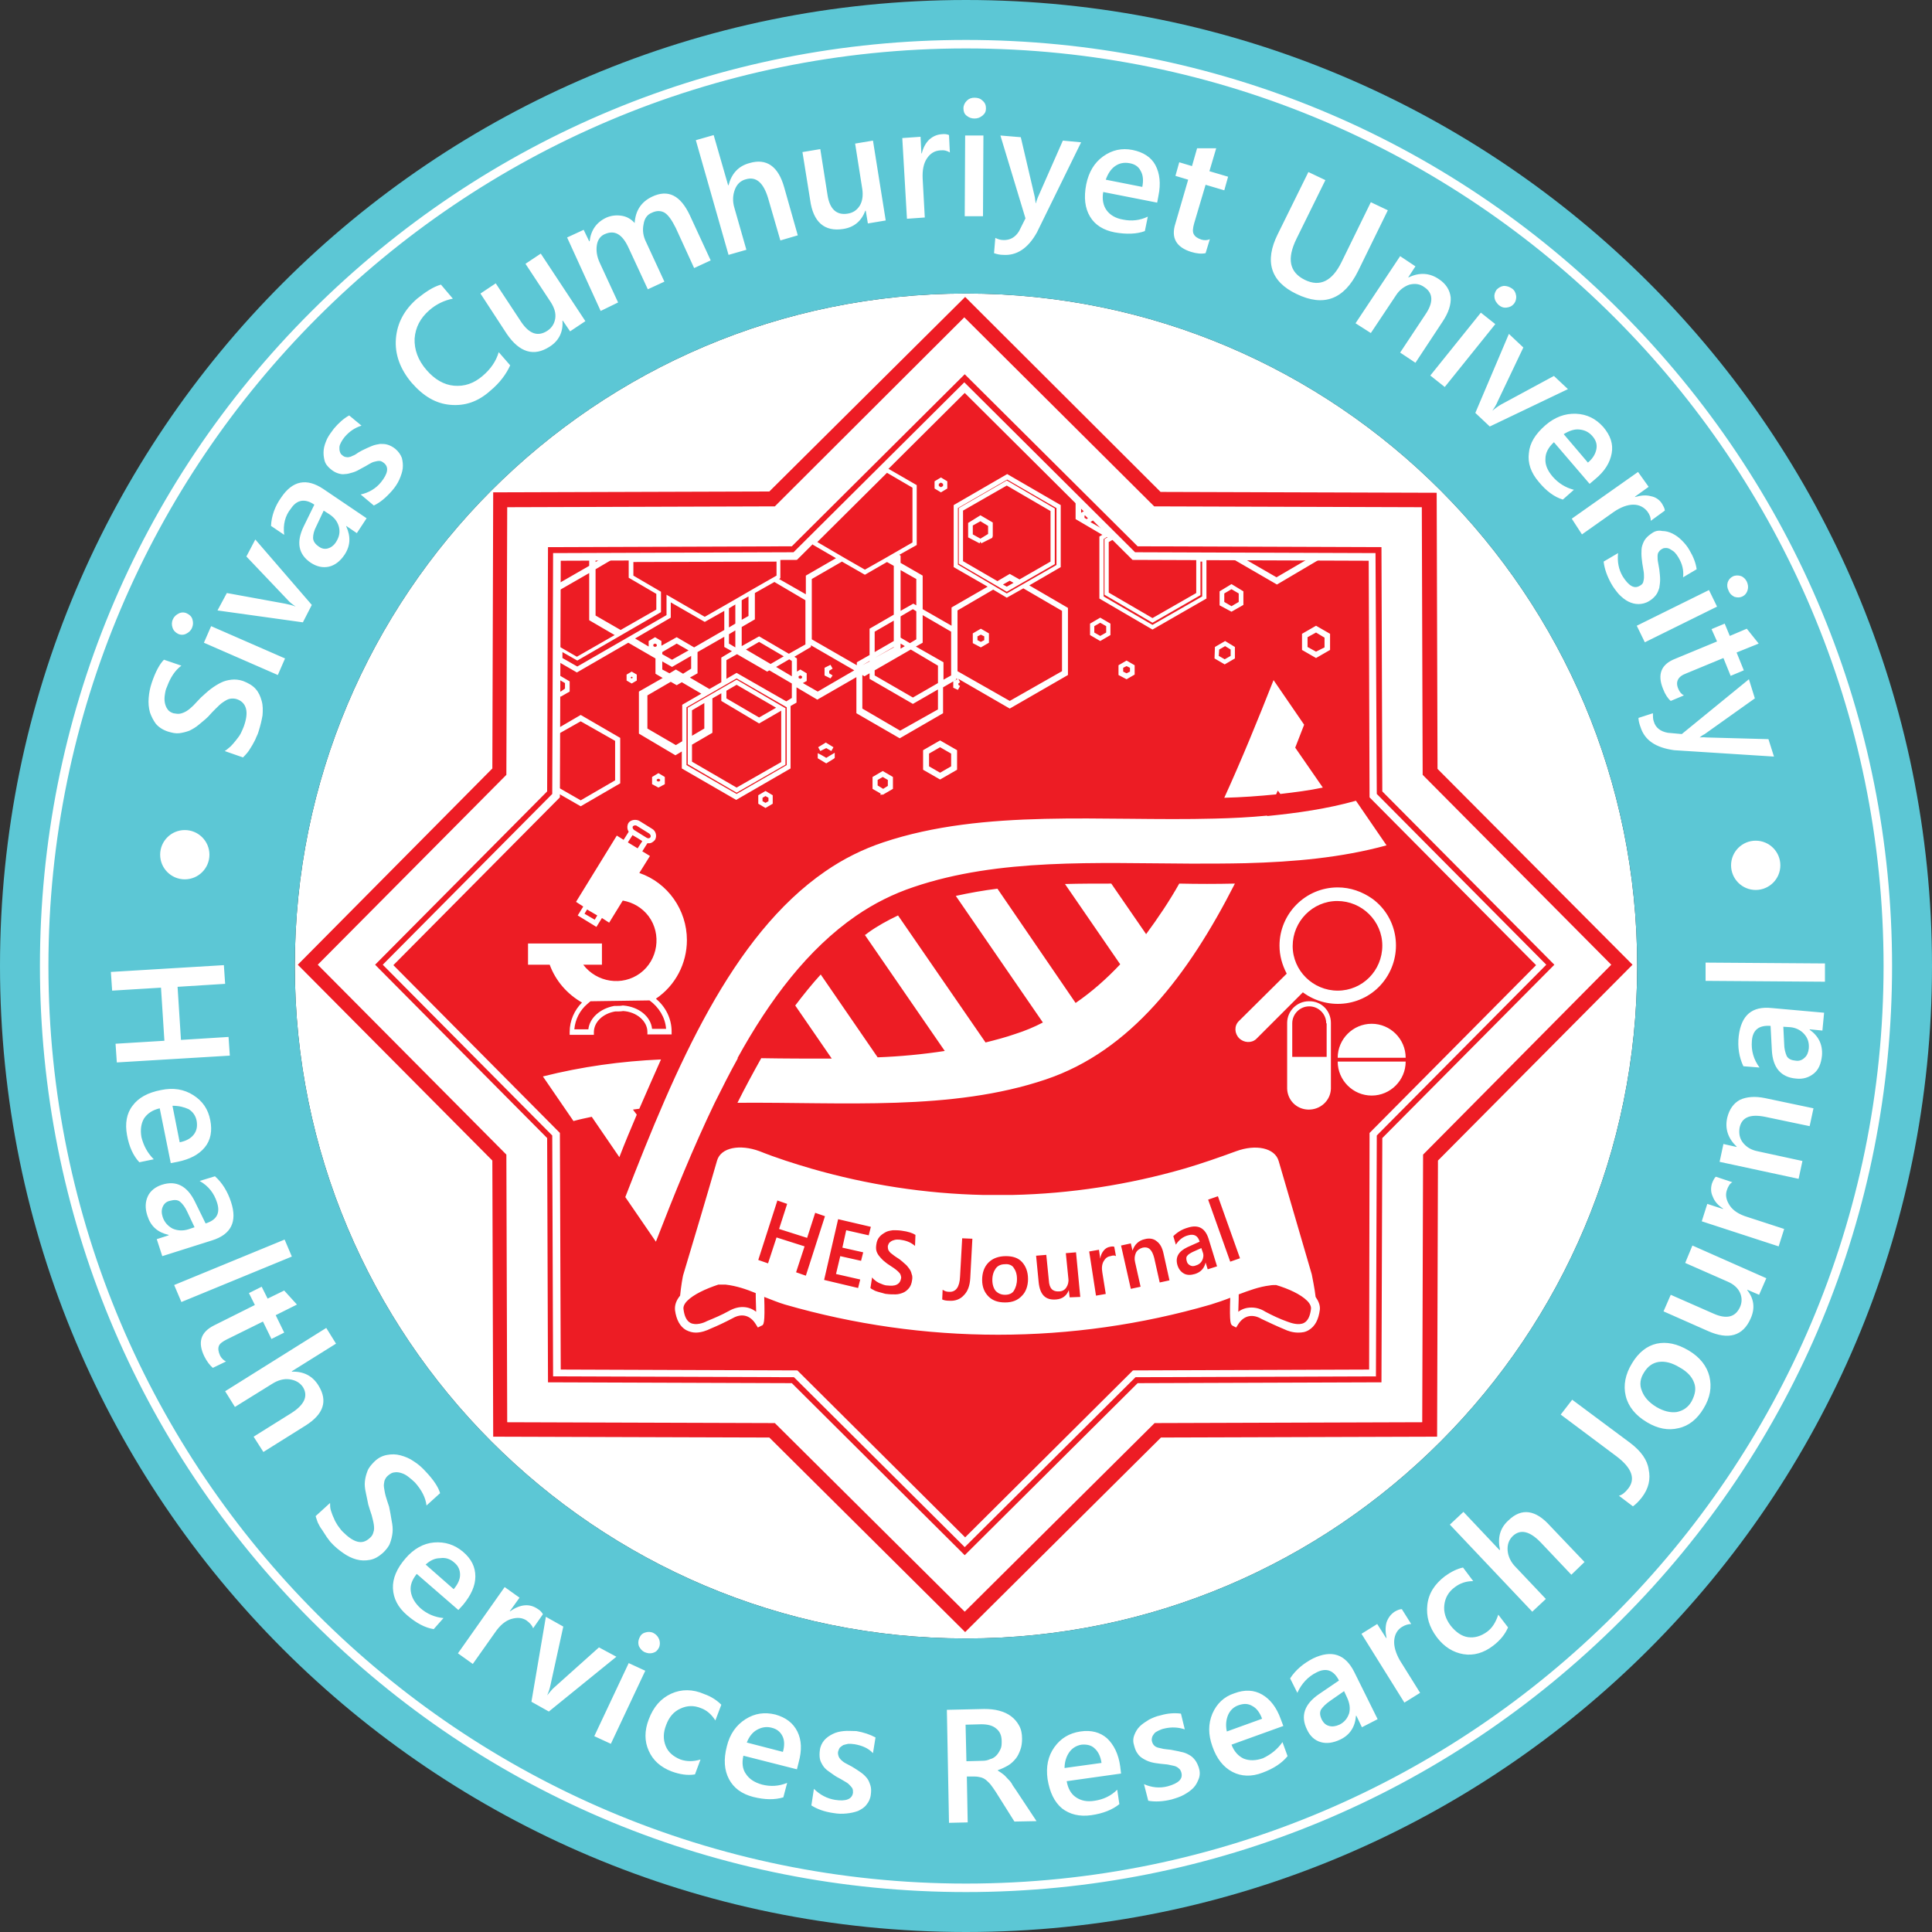 <?xml version="1.0" encoding="utf-8"?>
<!-- Generator: Adobe Illustrator 24.3.0, SVG Export Plug-In . SVG Version: 6.00 Build 0)  -->
<svg version="1.1" id="Health_Services_Research_Journal"
	 xmlns="http://www.w3.org/2000/svg" xmlns:xlink="http://www.w3.org/1999/xlink" x="0px" y="0px" viewBox="0 0 454.8 454.8"
	 style="enable-background:new 0 0 454.8 454.8;" xml:space="preserve">
<rect x="0" y="0" width="454.8" height="454.8" fill="#333333" stroke="none"/>
<style type="text/css">
	.st0{fill-rule:evenodd;clip-rule:evenodd;fill:#FFFFFF;}
	.st1{fill-rule:evenodd;clip-rule:evenodd;fill:#5CC7D5;}
	.st2{fill-rule:evenodd;clip-rule:evenodd;fill:#ED1C24;}
	.st3{fill:#FFFFFF;}
</style>
<path id="XMLID_187_" class="st0" d="M227.4,385.7c-87.3,0-158-70.9-158-158.3s70.7-158.3,158-158.3s158,70.9,158,158.3
	S314.7,385.7,227.4,385.7L227.4,385.7z"/>
<path id="XMLID_316_" class="st1" d="M227.4,0C101.8,0,0,101.8,0,227.4s101.8,227.4,227.4,227.4S454.8,353,454.8,227.4
	S353,0,227.4,0z M227.4,385.7c-87.3,0-158-70.9-158-158.3s70.7-158.3,158-158.3s158,70.9,158,158.3S314.7,385.7,227.4,385.7
	L227.4,385.7z"/>
<path id="XMLID_255_" class="st2" d="M338.4,181l-0.2-65l-65-0.2l-46-45.9l-46.1,45.8l-65,0.2l-0.2,65l-45.8,46.2l45.8,46.1l0.2,65
	l65,0.2l46.1,45.8l46.1-45.8l65-0.2l0.2-65l45.8-46.1L338.4,181z M325.4,267.9l-0.2,57.5l-57.4,0.2l-40.7,40.5l-40.7-40.5l-57.4-0.2
	l-0.2-57.5l-40.5-40.8l40.5-40.8l0.2-57.5l57.4-0.2l40.7-40.5l40.7,40.5l57.4,0.2l0.2,57.5l40.5,40.8L325.4,267.9z M334.9,182.4
	l-0.2-63l-63-0.2L227,74.7l-44.6,44.5l-63,0.2l-0.2,63l-44.4,44.7l44.4,44.7l0.2,63l63,0.2l44.7,44.4l44.7-44.4l63-0.2l0.2-63
	l44.3-44.7L334.9,182.4z M322.4,266.7l-0.1,55.7l-55.6,0.2l-39.5,39.3l-39.5-39.3l-55.7-0.2l-0.2-55.7l-39.2-39.5l39.2-39.5L132,132
	l55.6-0.2l39.5-39.3l39.5,39.3l55.6,0.2l0.2,55.7l39.2,39.5L322.4,266.7z M324.1,186.9l39.9,40.2l-39.9,40.2l-0.2,56.7l-56.6,0.2
	l-40.2,40l-40.2-40l-56.7-0.2l-0.2-56.7l-39.9-40.2l39.9-40.2l0.2-56.7l56.6-0.2L227,90l40.2,40l56.6,0.2L324.1,186.9z"/>
<path id="XMLID_266_" class="st3" d="M135,263.9l-7.2-10.5c9.1-2.3,18.5-3.6,27.8-4c-1.7,3.8-3.4,7.7-5.1,11.6l-1.5,0.2l0.9,1.2
	c-1.4,3.3-2.8,6.6-4.1,10l-6.5-9.5C137.9,263.2,136.4,263.5,135,263.9z M192.5,178.5l2,1.2l1.8-1.1l0.2-0.2v-1.2l-2,1.2l-1.2-0.7
	l-0.8-0.4V178.5z M194.5,176.1l1.2,0.7l0.5-0.9l-1.8-1.1l-1.8,1.1l0.5,0.9L194.5,176.1z M181.9,189.2l-1.7,1l-1.7-1v-2l1.7-1l1.7,1
	V189.2z M180.9,187.8l-0.7-0.4l-0.7,0.4v0.8l0.7,0.4l0.7-0.4V187.8z M402.4,324c0.6,2.5,0.2,5-1.4,7.6c-1.5,2.5-3.5,4.1-5.9,4.6
	c-2.4,0.6-4.9,0.1-7.4-1.4c-2.7-1.6-4.4-3.7-5-6.2s-0.1-5.1,1.5-7.7c1.5-2.5,3.5-4.1,5.8-4.6s4.8,0,7.5,1.6
	C400.2,319.5,401.8,321.6,402.4,324z M398.8,325.5c-0.5-1.4-1.6-2.6-3.4-3.6c-1.8-1.1-3.4-1.5-4.9-1.3c-1.4,0.2-2.6,1-3.5,2.5
	c-0.9,1.4-1.1,2.9-0.5,4.3c0.5,1.4,1.6,2.7,3.4,3.8c1.7,1,3.3,1.4,4.8,1.2c1.5-0.3,2.7-1.1,3.5-2.5
	C399.1,328.2,399.3,326.8,398.8,325.5z M407.2,283.8c-0.8-1.2-1.1-2.4-0.7-3.6c0.3-0.9,0.7-1.6,1.3-1.9l-3.9-1.3
	c-0.3,0.3-0.6,0.8-0.9,1.6c-0.3,1-0.3,2.1,0.2,3.1c0.4,1.1,1.2,2,2.4,2.8v0.1l-3.7-1.2l-1.3,4.1l18.1,5.9l1.3-4.1l-8.6-2.8
	C409.4,285.9,408,285,407.2,283.8z M155,185.4l-1.5-0.8v-1.7l1.5-0.9l1.5,0.9v1.7L155,185.4z M154.6,183.8l0.4,0.2l0.4-0.2v-0.3
	l-0.4-0.2l-0.4,0.2V183.8z M124.3,222.1h17.4v5h-4.4c3.2,4.2,9.2,5.1,13.4,2c4.2-3.1,5.1-9.2,2-13.4c-1.5-2-3.7-3.3-6.1-3.7
	l-3.2,5.2l-1.7-1.1l-1.3,2.1l-4.4-2.7l1.3-2.1l-1.7-1.1l9.6-15.6l1.6,1l1.2-1.9c-0.4-0.6-0.4-1.4-0.1-2c0.3-0.5,0.9-0.8,1.6-0.8
	c0.4,0,0.8,0.1,1.1,0.3l2.9,1.8c0.9,0.5,1.2,1.7,0.7,2.6c-0.4,0.5-1,0.9-1.6,0.8c-0.1,0-0.1,0-0.2,0l-1.2,1.9l1.8,1.1l-2.5,4
	c6.7,2.3,11.2,8.7,11.2,15.8c0,5.5-2.7,10.7-7.3,13.8c2.3,1.9,3.7,4.7,3.7,7.7v0.7h-5.7v-0.6c0-2.5-2.5-4.7-5.7-4.9
	c-0.6,0.1-1.1,0.1-1.7,0.1h-0.2c-2.9,0.5-5,2.5-5,4.9v0.6h-5.7v-0.7c0-2.6,1.1-5.1,2.9-6.9c-3.5-2-6.2-5.1-7.6-8.9h-5.1V222.1z
	 M140.6,215.5l-2.4-1.4l-0.6,1l2.4,1.4L140.6,215.5z M149.3,195.4l2.9,1.8c0.3,0.2,0.7,0.2,0.9-0.1s0-0.7-0.3-0.9l-2.9-1.8
	c-0.1-0.1-0.3-0.1-0.4-0.1c-0.2,0-0.4,0.1-0.5,0.2C148.8,194.8,149,195.2,149.3,195.4z M150.1,199.7l1.1-1.7l-1.1-0.7l-1.2-0.7
	l-1.1,1.7L150.1,199.7z M135.2,242.3h3.3c0.3-2.7,2.8-4.9,6.1-5.5h0.4c0.5,0,1.1,0,1.6-0.1h0.1c3.7,0.3,6.5,2.6,6.8,5.5h3.3
	c-0.2-2.7-1.7-5.1-3.9-6.7l-13.9,0.2l-0.7,0.6C136.5,237.8,135.4,240,135.2,242.3z M409.6,258.9c-1.5,0.8-2.5,2.2-3,4.2
	c-0.6,2.6,0.2,4.9,2.2,6.8v0.1l-3.1-0.7l-0.9,4.2l18.6,4l0.9-4.2l-10.6-2.3c-1.5-0.3-2.6-1-3.4-2s-1-2.2-0.8-3.5
	c0.5-2.5,2.5-3.3,6-2.6l10.5,2.2l0.9-4.2l-11.4-2.4C413.1,258,411.1,258.2,409.6,258.9z M175.7,58.8l-2.8-9.8
	c-0.5-1.6-0.4-3.1,0.1-4.4s1.4-2.1,2.6-2.4c2.4-0.7,4.1,0.8,5.2,4.4l2.9,10l4.1-1.2l-3.2-11.3c-1.4-5-4.2-6.9-8.2-5.7
	c-2.6,0.7-4.2,2.5-4.9,5.2h-0.1L168,31.8l-4.2,1.2l7.7,27L175.7,58.8z M396.7,297.3l10,4.4c1.4,0.6,2.4,1.5,2.9,2.6s0.5,2.3,0,3.4
	c-1.1,2.4-3.2,2.9-6.3,1.5l-10-4.4l-1.7,3.9l10.4,4.6c4.9,2.2,8.3,1.2,10.1-2.9c1.1-2.4,0.8-4.7-0.8-6.7v-0.1l2.8,1.2l1.7-3.9
	l-17.4-7.7L396.7,297.3z M148.7,160.9l-1.2-0.7v-1.4l1.2-0.7l1.2,0.7v1.4L148.7,160.9z M148.5,159.6l0.2,0.1l0.2-0.1v-0.2l-0.2-0.1
	l-0.2,0.1V159.6z M145.5,71.2l-4.3-9.3c-0.7-1.5-0.9-2.9-0.7-4.2c0.2-1.3,0.9-2.2,1.9-2.6c2.3-1,4.1,0,5.6,3.3l4.5,9.7l3.9-1.8
	l-4.3-9.3c-0.7-1.4-0.9-2.8-0.6-4.2c0.2-1.4,0.9-2.3,1.9-2.7c1.2-0.6,2.3-0.5,3.1,0c0.9,0.6,1.7,1.8,2.6,3.6l4.3,9.4l3.9-1.8
	l-4.9-10.6c-2.2-4.7-5.1-6.2-8.9-4.4c-2.5,1.2-3.9,3.2-4.1,6.2c-0.8-0.9-1.8-1.5-3-1.7s-2.4-0.1-3.6,0.4c-2.4,1.1-3.7,3-4,5.6h-0.1
	l-1.3-2.7l-3.9,1.8l7.9,17.3L145.5,71.2z M263.3,156.6l1.9-1.1l1.9,1.1v2.2l-1.9,1.1l-1.9-1V156.6z M264.4,158.1l0.8,0.4l0.8-0.4
	v-0.9l-0.8-0.4l-0.8,0.4V158.1z M318.8,393.6l5.5,11.1l-3.7,1.9l-1.3-2.7h-0.1c-0.2,2.6-1.4,4.5-3.7,5.6c-1.7,0.8-3.2,1-4.6,0.6
	s-2.5-1.4-3.2-2.9c-1.6-3.2-0.7-6,2.8-8.4l4.7-3.2c-1.2-2.4-3-3.1-5.3-1.9c-2,1-3.5,2.6-4.5,4.8l-1.7-3.4c1.3-2,3.1-3.5,5.4-4.7
	C313.5,388.3,316.7,389.4,318.8,393.6z M317.1,399.6l-0.7-1.5l-3.3,2.3c-1,0.7-1.7,1.4-2.1,2c-0.4,0.7-0.3,1.5,0.2,2.5
	c0.4,0.7,0.9,1.2,1.7,1.4c0.7,0.2,1.5,0.1,2.4-0.3c1.2-0.6,1.9-1.5,2.3-2.7C317.9,402.1,317.7,400.9,317.1,399.6z M328.2,386.2
	c0.1-1.4,0.7-2.5,1.8-3.2c0.8-0.5,1.6-0.7,2.2-0.7l-2.2-3.5c-0.5,0-1,0.2-1.7,0.6c-0.9,0.6-1.5,1.4-1.9,2.5c-0.3,1.1-0.3,2.3,0,3.7
	h-0.1l-2.1-3.3l-3.7,2.3l10.1,16.2l3.7-2.3l-4.8-7.7C328.6,389.2,328.1,387.6,328.2,386.2z M288.2,187.8c4.1-0.1,8.2-0.4,12.2-0.8
	c0.1-0.3,0.3-0.6,0.4-0.9l0.6,0.8c3.4-0.4,6.7-0.8,10-1.5l-6.5-9.4c0.7-1.8,1.4-3.6,2.1-5.4l-7.2-10.5
	C296.1,169.5,292.3,178.8,288.2,187.8z M256.6,146.8l2.4-1.4l2.4,1.4v2.7l-2.4,1.4l-2.4-1.4V146.8z M257.6,148.9l1.4,0.8l1.4-0.8
	v-1.5l-1.4-0.8l-1.4,0.8V148.9z M350.1,384.1c-1.5,1.1-3,1.5-4.5,1.3s-2.9-1.2-4.1-2.7c-1.2-1.6-1.7-3.2-1.5-4.9
	c0.2-1.7,1-3.1,2.5-4.2c1.2-0.9,2.6-1.4,4.3-1.4l-2.4-3.2c-1.4,0.3-2.8,1-4.2,2c-2.5,1.9-3.9,4.1-4.2,6.8s0.4,5.2,2.3,7.7
	c1.7,2.2,3.8,3.5,6.2,3.9c2.4,0.4,4.8-0.3,7-2c1.7-1.3,2.8-2.7,3.5-4.3l-2.3-3C352.1,381.9,351.3,383.2,350.1,384.1z M198.5,53.9
	c2.6-0.4,4.3-1.9,5.2-4.3h0.1l0.5,3l4.2-0.7l-3-18.8l-4.2,0.7l1.7,10.8c0.2,1.5,0,2.8-0.6,3.8c-0.7,1.1-1.6,1.7-2.9,1.9
	c-2.6,0.4-4.2-1.1-4.7-4.4l-1.7-10.8l-4.2,0.7l1.8,11.2C191.4,52.3,194.1,54.6,198.5,53.9z M73.4,142.4L60.1,127l-2.1,4l9.7,10.2
	c0.5,0.6,1.2,1.1,1.9,1.6l0,0c-0.7-0.3-1.5-0.5-2.5-0.7l-13.7-2.5l-2.2,4.1l20.1,2.8L73.4,142.4z M355.1,357.9c-2,1.8-2.6,4.1-2,6.9
	l-0.1,0.1l-8.5-9l-3.2,3l19.4,20.5l3.2-3l-7.1-7.5c-1.2-1.2-1.8-2.6-1.9-3.9c-0.1-1.4,0.3-2.5,1.2-3.4c1.8-1.7,4-1.2,6.6,1.5
	l7.2,7.6l3.1-3l-8.1-8.5C361.5,355.4,358.2,354.9,355.1,357.9z M207.3,187.2v-0.4l-1.9-1.1v-2.8l2.4-1.4l2.4,1.4v2.8l-2.4,1.4
	l-0.2-0.1L207.3,187.2z M207.9,185.7l1.1-0.7v-1.4l-1.2-0.7l-1.2,0.7v1.3L207.9,185.7z M254.5,119v1.7l1.1-0.6l1.7,1.7v0.7l-0.6,0.4
	l4.2,2.4l1.5,1.5l-1.4,0.8v11.9l10.3,6l10.3-5.9v-8.4h2.4v9.7l-12.7,7.3l-12.5-7.3v-14.6l0.7-0.4l-6.3-3.7v-4.6L254.5,119z
	 M259.8,140.4l11.5,6.7l11.7-6.7v-8.2h-0.4v7.9l-11.3,6.5L260,140v-13.1l0.7-0.4l-0.1-0.1l-0.8,0.5L259.8,140.4L259.8,140.4z
	 M255.3,121.9l0.5,0.3l0.3-0.2l-0.7-0.7l-0.1,0.1L255.3,121.9L255.3,121.9z M225.3,181.2l-4,2.3l-4-2.3v-4.6l4-2.3l4,2.3V181.2z
	 M223.9,177.4l-2.6-1.5l-2.6,1.5v3l2.6,1.5l2.6-1.5V177.4z M388.9,125.5c-0.6,0.4-1.1,0.8-1.5,1.3s-0.6,1-0.8,1.6
	c-0.2,0.6-0.2,1.2-0.2,1.9s0.1,1.5,0.2,2.3c0.1,0.7,0.2,1.3,0.3,1.8c0.1,0.5,0.1,1,0.1,1.5c0,0.4-0.1,0.8-0.2,1.2
	c-0.1,0.3-0.4,0.6-0.8,0.8c-1.3,0.8-2.6,0-4-2.2c-1-1.7-1.3-3.5-1.1-5.5l-3.4,2c0.2,1.7,0.8,3.4,1.8,5.2c0.5,0.9,1.2,1.8,1.8,2.5
	c0.7,0.7,1.4,1.3,2.2,1.7c0.8,0.4,1.6,0.6,2.4,0.6s1.7-0.2,2.5-0.7c0.7-0.4,1.2-0.9,1.6-1.4s0.6-1.1,0.8-1.7c0.1-0.6,0.2-1.3,0.2-2
	s-0.1-1.5-0.2-2.4c-0.1-0.6-0.2-1.2-0.3-1.7c-0.1-0.5-0.1-1-0.1-1.4s0.1-0.8,0.3-1c0.2-0.3,0.4-0.5,0.8-0.7c0.3-0.2,0.6-0.2,0.9-0.2
	s0.7,0.1,1,0.3s0.7,0.4,1,0.7s0.6,0.7,0.9,1.2c0.9,1.5,1.3,3,1.1,4.7l3.2-1.9c-0.2-1.5-0.8-3-1.7-4.5c-0.5-0.9-1.1-1.6-1.8-2.3
	c-0.7-0.7-1.4-1.2-2.2-1.6c-0.8-0.4-1.6-0.6-2.4-0.6C390.4,124.8,389.6,125,388.9,125.5z M363.8,100.1c2.2-1.9,4.6-2.8,7.2-2.7
	s4.7,1.2,6.4,3.1c1.7,2,2.4,4,2,6.2s-1.6,4.2-3.9,6.1l-1.3,1.1l-8.4-9.8c-1.3,1.2-2,2.5-2,3.9c-0.1,1.4,0.5,2.8,1.7,4.2
	c1.3,1.5,3,2.6,5,3.1l-2.6,2.3c-2-0.6-3.9-2-5.7-4.2c-1.8-2.1-2.6-4.4-2.3-6.7C360.1,104.3,361.4,102.2,363.8,100.1z M368.1,102.2
	l5.7,6.7c1.2-1,1.8-2.1,2-3.2c0.2-1.1-0.1-2.1-1-3.1c-0.8-0.9-1.8-1.4-3.1-1.5C370.6,101,369.4,101.4,368.1,102.2z M372.4,125.8
	l7.5-5.3c1.6-1.1,3.2-1.7,4.6-1.7s2.5,0.6,3.3,1.6c0.6,0.8,0.8,1.5,0.8,2.2l3.3-2.4c0-0.5-0.3-1-0.7-1.7c-0.6-0.9-1.5-1.5-2.6-1.7
	c-1.1-0.3-2.3-0.2-3.7,0.2v-0.1l3.2-2.3l-2.5-3.5l-15.6,11L372.4,125.8z M352.8,71.8c0.6,0.5,1.2,0.7,1.9,0.6
	c0.7-0.1,1.2-0.3,1.7-0.9c0.4-0.5,0.6-1.2,0.5-1.9s-0.4-1.3-1-1.7c-0.6-0.4-1.2-0.6-1.9-0.6c-0.7,0.1-1.2,0.4-1.7,0.9
	c-0.4,0.6-0.6,1.2-0.5,1.8C351.9,70.8,352.3,71.3,352.8,71.8z M358.6,81.8l-3.4-3.2l-7.9,18.6l3.4,3.2l18.4-8.8l-3.3-3.1l-12.4,6.7
	c-0.7,0.4-1.4,0.9-2.1,1.5l0,0c0.4-0.6,0.9-1.3,1.3-2.3L358.6,81.8z M404.2,151l-9.9,4.1c-3.3,1.3-4.2,3.7-2.8,7.1
	c0.5,1.3,1.1,2.2,1.8,2.8l3.1-1.3c-0.6-0.3-1-0.8-1.3-1.5c-0.4-0.9-0.4-1.6-0.1-2.2c0.3-0.6,0.9-1.1,2-1.5l8.7-3.6l1.7,4.2l3.1-1.3
	l-1.7-4.2l5.2-2.1l-2.8-3.5l-4,1.7l-1.2-2.9l-3.1,1.3L404.2,151z M400.1,173.6L400.1,173.6c0.6-0.5,1-0.7,1.2-0.8l11.8-8.4l-1.4-4.5
	l-15.8,12.9l-3.3-0.3c-1.7-0.3-2.9-1.2-3.3-2.7c-0.2-0.5-0.2-1.2-0.2-1.9l-3.4,1.1c0,0.6,0.2,1.4,0.5,2.2c1,3.1,3.6,4.8,7.9,5.4
	l23.5,1.5l-1.3-4.1l-14.6-0.4C400.8,173.5,400.4,173.6,400.1,173.6z M407.5,203.7c0,3.2,2.6,5.8,5.8,5.8s5.8-2.6,5.8-5.8
	s-2.6-5.8-5.8-5.8S407.5,200.5,407.5,203.7z M387.2,151.2l17-8.4l-1.9-3.9l-17,8.4L387.2,151.2z M408.3,140.5
	c0.7,0.2,1.3,0.2,1.9-0.1s1-0.8,1.2-1.5s0.1-1.3-0.2-2c-0.3-0.6-0.8-1.1-1.4-1.3s-1.3-0.2-1.9,0.1s-1,0.8-1.2,1.4
	c-0.2,0.7-0.1,1.3,0.2,1.9C407.2,139.8,407.7,140.2,408.3,140.5z M417.1,237.3l12.3,1.1l-0.4,4.2l-3-0.3v0.1
	c2.1,1.5,3.1,3.5,2.9,6.1c-0.2,1.9-0.8,3.3-1.9,4.2s-2.5,1.4-4.2,1.2c-3.6-0.3-5.5-2.6-5.7-6.7l-0.3-5.7c-2.7-0.2-4.2,0.9-4.4,3.5
	c-0.2,2.3,0.4,4.4,1.8,6.3l-3.8-0.3c-1-2.1-1.4-4.5-1.1-7.1C409.9,239,412.4,236.8,417.1,237.3z M419.8,241.7l0.2,4
	c0,1.2,0.3,2.2,0.6,2.9c0.4,0.7,1.1,1,2.2,1.1c0.8,0.1,1.5-0.2,2-0.7c0.6-0.5,0.9-1.3,1-2.2c0.1-1.3-0.2-2.4-1.1-3.4
	c-0.8-0.9-2-1.5-3.3-1.6L419.8,241.7z M340.1,91.1L352,76.3l-3.4-2.7l-11.9,14.8L340.1,91.1z M168.2,259.7c1.8-3.6,3.6-7.2,5.5-10.6
	h-0.1c7.6-13.8,16.6-25.7,27.9-33.5c4.2-2.9,8.8-5.2,13.6-6.8c20.1-6.8,42.8-5.6,65.3-5.5l0,0c4.3,0,8.5,0,12.8-0.1l0,0
	c11.4-0.3,22.6-1.3,33.2-4.2c-2.4-3.5-4.8-7-7.2-10.5c-6.8,1.9-13.8,2.9-20.9,3.6c0,0,0,0,0-0.1c-4.1,0.4-8.2,0.6-12.3,0.7l0,0
	c-26.5,0.7-54.2-2.4-78.1,5.6c-4.8,1.6-9.4,3.9-13.6,6.8c-22.1,15.2-35.2,46-47.1,76.7l7.2,10.5
	C158.7,281.2,163.2,270.1,168.2,259.7L168.2,259.7z M132,162.8l-0.7-0.4v0.8l-0.3,0.2l1,0.6l2.1-1.2v-2.4l-2.2-1.3l-0.6,0.3v0.5h0.1
	h0.4l-0.1,0.1l0.1,0.1l0,0l1.2,0.7v1.3L132,162.8z M153.8,384.4c-0.6-0.3-1.3-0.3-1.9-0.1c-0.7,0.2-1.1,0.6-1.4,1.3
	s-0.3,1.3-0.1,1.9c0.3,0.6,0.7,1.1,1.3,1.4c0.7,0.3,1.3,0.4,2,0.2s1.1-0.6,1.4-1.2c0.3-0.6,0.3-1.3,0.1-1.9
	C154.9,385.2,154.4,384.7,153.8,384.4z M401.5,226.6v4.3l28.1,0.2v-4.3L401.5,226.6z M136.7,188.4l-5.4-3.1v1.4l5.4,3.1l9.3-5.4
	v-10.7l-9.3-5.4l-5.3,3.1v1.4l5.3-3l8.1,4.6v9.3L136.7,188.4z M445.4,227.4c0,58.2-22.7,113-63.9,154.1s-95.9,63.9-154.1,63.9
	s-113-22.7-154.1-63.9S9.4,285.6,9.4,227.4s22.7-113,63.9-154.1S169.2,9.4,227.4,9.4s113,22.7,154.1,63.9S445.4,169.2,445.4,227.4z
	 M443.4,227.4c0-119.1-96.9-216-216-216s-216,96.9-216,216s96.9,216,216,216S443.4,346.5,443.4,227.4z M322.7,78.4l6-9
	c0.8-1.2,1.9-2,3.1-2.4c1.3-0.3,2.4-0.2,3.5,0.6c2.1,1.4,2.2,3.6,0.2,6.5l-5.9,8.9l3.6,2.4l6.4-9.7c1.4-2.1,2-4,1.9-5.7
	c-0.2-1.7-1.1-3.2-2.8-4.3c-2.2-1.5-4.6-1.6-7.1-0.4h-0.1l1.7-2.6l-3.6-2.4l-10.5,15.8L322.7,78.4z M191.4,127.2l17.3-17.1l7.1,4.1
	v14.1l-4.1,2.3l0.3,0.2v1.7l5.2,3v7.9l6.8,3.9V143l8.5-4.9l-8-4.6v-14.6l12.6-7.3l12.6,7.3v14.6l-7.4,4.3l9.1,5.3v15.8l-13.7,7.9
	l-12.1-7l0.4,0.8l-0.4,0.3v0.3l0.4,0.3l-0.5,0.9l-1.1-0.5v-1.5l1-0.5l-0.3-0.2v0.3l-3.1,1.8v6.1l-10.2,5.9l-10.2-5.9v-8.5l-9.2,5.3
	l-4.9-2.9v3.6l-1.4,0.8v14.7l-12.8,7.4l-12.8-7.4v-4l-1.5,0.9l-8.6-5.1v-9.9l5.6-3.2l-1.7-1V155l-6.4-3.7l-12.1,7l-4.5-2.6V152
	l4.5,2.6l8.9-5.1l-6-3.5v-11.1l-7.3,4.2v-1.7l7.3-4.2v-1.9h1.5v1l1.7-1h2.9l-4.6,2.7v10.9l5.9,3.4l8.4-4.8v-3.7L148,136v-4.7
	l35.7-0.1v4.9l-0.3,0.2l6.3,3.6v-4.4l7.1-4.1l-5.5-3.2v-1L191.4,127.2L191.4,127.2z M233.8,137.8l3.2,1.9l11.7-6.7v-13.4l-11.6-6.7
	l-11.6,6.7v13.3L233.8,137.8z M225.4,158l12.3,7l12.3-7v-14.2l-9.1-5.3l-3.9,2.2l-3.2-1.9l-8.4,4.9L225.4,158L225.4,158z M182.3,137
	l-4.6,2.6v6.2l-3.1,1.8v4.5l4.1-2.3l7,4.1l3.9-2.2v-10.4L182.3,137z M178.7,151.1l-3.1,1.8l5.8,3.4l3.1-1.8L178.7,151.1z M176.2,145
	v-4.6l-1.6,0.9v4.6L176.2,145z M156.9,144.8V140l9,5.2l5.6-3.2l0,0l2.6-1.5l0,0l3.1-1.8l0,0l5.6-3.2v-3.3l-33.7,0.1v3.2l6.5,3.8v4.8
	l-19.7,11.4l-3.5-2v1.4l3.5,2L156.9,144.8z M170.5,152.3v-2.4l-6.3,3.6v5l-1.8,1l4.6,2.7l2.8-1.6v-5.8l2.5-1.5L170.5,152.3z
	 M173.1,152.4v-4l-1.5,0.9v2.2L173.1,152.4z M173.1,146.8v-4.5l-1.5,0.9v4.5L173.1,146.8z M154.6,151.7l-0.4-0.2l-0.4,0.2v0.4
	l0.4,0.2l0.4-0.2V151.7z M155.7,150.9v1.1l3.6-2l4.1,2.4l7.1-4.1v-4.5l-4.6,2.6l-8-4.6v3.6l-8.4,4.9l3.2,1.9v-1.3l1.5-0.9
	L155.7,150.9z M159.3,151.5l-3.4,2v0.5l2.3,1.3l3.9-2.2L159.3,151.5z M157.6,158.5l1.5-0.9l1.7,1l1.9-1.2v-3l-4.5,2.6l-2.3-1.3v1.9
	L157.6,158.5z M160.6,165.9l4.5-2.6l-4.6-2.7l-1.2,0.7l-1.4-0.8l-5.5,3.2v7.8l6.7,3.9l1.5-0.9V165.9z M185.2,166.5l-11.8-6.8
	l-11.8,6.8v13.6l11.8,6.8l11.8-6.8V166.5z M186.4,160.9l-5.3-3.1l-0.5,0.3l-7.1-4.1l-2.5,1.4v4.4l2.4-1.4l11.7,6.7l1.3-0.8
	L186.4,160.9L186.4,160.9z M186.4,155.6l-0.6-0.4l-3.1,1.8l3.7,2.2L186.4,155.6L186.4,155.6z M188.8,159.2l-0.4-0.2l-0.4,0.2v0.4
	l0.4,0.2l0.4-0.2V159.2z M201.1,157.8l-10.2-5.9v0.4l-3.9,2.3l0.6,0.4v3.1l0.8-0.5l1.5,0.9v1.8l-0.9,0.5l3.5,2L201.1,157.8z
	 M201.7,155.9l3-1.7V148l5.7-3.3v-11.5l-1.6-0.9l-5.2,3l-5.4-3.1l-7.1,4.1v14.2l10.6,6.1V155.9z M210.4,150.9v-4.8l-4.5,2.6v4.8
	L210.4,150.9z M205.9,154.9L205.9,154.9l4.5-2.5v-0.1L205.9,154.9z M203,156.6L203,156.6l1.7-0.9v-0.1L203,156.6z M220.8,162.3
	l-5.9,3.4l-10.2-5.9v-1.3l-1.2,0.7l-0.5-0.3v7.9l8.9,5.2l8.9-5V162.3z M217.2,151.3l-1.6,0.9l6.5,3.7v4.1l1.8-1v-10.3l-6.7-3.9
	V151.3z M212,143.8l3-1.7l0.7,0.4v-6.2l-3.7-2.1V143.8z M212,150.1l2.2,1.3l1.5-0.9v-6.6l-0.8-0.5l-2.9,1.7V150.1z M212,152.7l1-0.6
	l-1-0.6V152.7z M205.9,157.8v1.2l9,5.2l5.9-3.4v-4.1l-6.4-3.8L205.9,157.8z M192.4,127.6l6.5,3.8l4.7,2.7l4.6-2.6l0,0l6.6-3.8v-12.9
	l-6-3.5L192.4,127.6z M289.6,305.5c-1.5,0.6-3,1.1-4.6,1.6c-16.2,4.7-33.1,7.1-50,7.1h-0.1c-17,0-33.8-2.4-50.1-7.1
	c-1.7-0.5-3.3-1.2-4.9-1.8c0.2,6.4-0.1,6.6-0.7,6.8l-0.8,0.4l-0.5-0.8c-1.3-2.1-3.3-2.6-5.4-1.4c-1.9,1-3.6,1.8-5.3,2.5
	c-0.8,0.4-2.1,0.9-3.4,0.9c-0.8,0-1.5-0.2-2.3-0.6c-1.4-0.8-2.3-2.4-2.6-4.7c-0.1-1.2,0.3-2.3,1.2-3.4c0.2-2,0.6-4.6,0.8-5.1
	c2.2-7.3,5.8-19.4,7.9-26.7c0.9-3.1,5.4-3.9,10-2.2c4,1.6,8.1,2.9,12.2,4.1c13.2,3.8,26.8,5.9,40.5,6.2c1.2,0,2.4,0,3.5,0
	s2.2,0,3.3,0c13.7-0.3,27.3-2.4,40.5-6.2c4.1-1.2,8.1-2.6,12.2-4.1c4.6-1.7,9.1-0.8,10,2.3l7.8,26.7c0.1,0.6,0.7,3.4,0.9,5.3
	c0.7,1,1.1,2,1,3c-0.3,2.3-1.1,3.9-2.6,4.8c-0.8,0.5-1.6,0.6-2.5,0.6c-1.3,0-2.5-0.4-3.3-0.8c-1.7-0.7-3.4-1.5-5.3-2.4
	c-2.2-1.3-4.2-0.8-5.5,1.2l-0.5,0.8l-0.8-0.4C289.7,311.8,289.4,311.7,289.6,305.5z M177.9,304.4c-2.2-0.9-4.5-1.7-7.1-2
	c-0.6,0-1.1,0-1.7,0c-3,1-5.8,2.3-7.3,3.8c-0.7,0.7-1,1.4-0.9,2c0.2,1.6,0.7,2.7,1.6,3.2c1.3,0.7,3.2,0,3.9-0.4
	c1.7-0.7,3.4-1.4,5.2-2.4c2.3-1.3,4.6-1.2,6.4,0.2C178,307.8,177.9,306.4,177.9,304.4z M291.6,304.7c0,1.9-0.1,3.2-0.1,4.1
	c0.9-0.7,2-1,3.1-1s2.2,0.3,3.3,1c1.7,0.9,3.4,1.7,5.1,2.3c0.8,0.3,2.7,1,4,0.3c0.9-0.5,1.4-1.6,1.6-3.2c0.1-0.6-0.2-1.3-0.9-2
	c-1.5-1.5-4.3-2.8-7.3-3.7c-0.5,0-1,0-1.5,0.1C296.4,302.9,294,303.8,291.6,304.7z M189.7,300.3l4.5-14l-2.3-0.8l-1.9,5.9l-6.6-2.1
	l1.9-5.9l-2.3-0.8l-4.5,14l2.3,0.8l2-6.1l6.6,2.1l-2,6.1L189.7,300.3z M198.3,293.7l0.9-4.1l5.3,1.2l0.5-2l-7.7-1.8l-3.3,14.3l8,1.9
	l0.5-2l-5.7-1.3l1-4.2l4.9,1.1l0.5-2L198.3,293.7z M215.5,290.7c-0.6-0.4-1.7-0.8-3.3-1c-0.7-0.1-1.3-0.1-2-0.1
	c-0.7,0.1-1.3,0.2-1.8,0.5s-1,0.6-1.4,1.1s-0.6,1-0.7,1.7c-0.1,0.6-0.1,1.1,0,1.5s0.3,0.8,0.6,1.2c0.3,0.4,0.6,0.7,1,1.1
	c0.4,0.3,0.8,0.7,1.3,1c0.4,0.3,0.8,0.5,1.2,0.8s0.7,0.5,1,0.8s0.5,0.5,0.6,0.8s0.2,0.6,0.1,0.9c-0.1,0.6-0.4,1.1-1,1.4
	s-1.3,0.3-2.3,0.2c-0.3,0-0.6-0.1-0.9-0.2c-0.3-0.1-0.7-0.3-1-0.4c-0.3-0.2-0.6-0.3-0.9-0.6c-0.3-0.2-0.5-0.4-0.7-0.7l-0.4,2.5
	c0.2,0.2,0.4,0.3,0.8,0.5c0.3,0.2,0.7,0.3,1,0.4s0.7,0.2,1.1,0.3c0.4,0.1,0.6,0.2,0.9,0.2c0.7,0.1,1.4,0.1,2.1,0.1
	c0.7,0,1.3-0.2,1.8-0.4s1-0.6,1.4-1.1s0.6-1.1,0.7-1.8c0.1-0.5,0.1-1.1-0.1-1.5c-0.1-0.5-0.3-0.9-0.6-1.3s-0.6-0.8-1-1.1
	c-0.4-0.4-0.8-0.7-1.3-1.1c-0.5-0.3-0.9-0.6-1.2-0.8c-0.3-0.2-0.6-0.5-0.9-0.7c-0.2-0.2-0.4-0.5-0.5-0.7c-0.1-0.3-0.1-0.5-0.1-0.9
	c0.1-0.3,0.2-0.6,0.4-0.8c0.2-0.2,0.5-0.4,0.8-0.5s0.6-0.2,1-0.2s0.7,0,1.1,0.1c1.3,0.2,2.3,0.7,3.1,1.4L215.5,290.7z M228.9,291.6
	l-2.4-0.1l-0.5,9c-0.1,2.5-1,3.7-2.6,3.6c-0.6,0-1.1-0.2-1.5-0.5l-0.1,2.3c0.4,0.2,1,0.3,1.6,0.3c1.4,0.1,2.6-0.3,3.5-1.3
	c0.9-0.9,1.4-2.2,1.5-4L228.9,291.6z M242,301.1c0-1.7-0.5-3-1.4-4s-2.2-1.4-3.8-1.4c-1.7,0-3.1,0.5-4.1,1.5s-1.5,2.4-1.5,4.1
	c0,1.6,0.5,2.9,1.5,3.9s2.3,1.4,3.9,1.4c1.7,0,3-0.5,4-1.6C241.5,304.1,242,302.7,242,301.1z M254.3,305.3l-1-10.5l-2.4,0.2l0.6,6
	c0.1,0.8-0.1,1.5-0.5,2.1s-1,0.9-1.7,0.9c-1.5,0.1-2.3-0.7-2.4-2.6l-0.6-6l-2.4,0.2l0.6,6.2c0.3,3,1.6,4.3,4.1,4.1
	c1.5-0.1,2.5-0.9,3-2.2l0,0l0.2,1.7L254.3,305.3z M262.7,295.7l-0.4-2.2c-0.2-0.1-0.6-0.1-1,0c-0.6,0.1-1.1,0.4-1.5,0.9
	s-0.7,1.1-0.8,1.9l0,0l-0.3-2.1l-2.3,0.4L258,305l2.3-0.4l-0.8-5c-0.2-1.1-0.1-2,0.3-2.7s0.9-1.1,1.6-1.2
	C262,295.5,262.4,295.5,262.7,295.7z M275.3,301.4l-1.4-6.3c-0.3-1.4-0.8-2.3-1.6-2.9c-0.7-0.6-1.7-0.8-2.8-0.5
	c-1.4,0.3-2.4,1.2-2.9,2.7l0,0l-0.4-1.7l-2.3,0.5l2.3,10.2l2.3-0.5l-1.3-5.8c-0.2-0.8-0.1-1.5,0.2-2.2c0.3-0.6,0.9-1,1.6-1.2
	c1.4-0.3,2.2,0.5,2.7,2.4l1.3,5.8L275.3,301.4z M286.5,298.1l-2-6.5c-0.8-2.5-2.4-3.4-4.9-2.6c-1.4,0.4-2.5,1.1-3.4,2l0.6,2
	c0.7-1.1,1.7-1.9,2.9-2.2c1.4-0.4,2.3,0.1,2.7,1.5l-2.9,1.3c-2.1,1-2.9,2.4-2.3,4.3c0.3,0.9,0.8,1.5,1.5,1.9s1.6,0.4,2.6,0.1
	c1.3-0.4,2.2-1.3,2.5-2.7l0,0l0.5,1.6L286.5,298.1z M289.6,297l2.3-0.8l-5.2-14.6l-2.3,0.8L289.6,297z M282.8,293.8l-2,0.9
	c-0.6,0.3-1.1,0.6-1.3,0.9c-0.3,0.3-0.3,0.8-0.1,1.4c0.1,0.4,0.4,0.7,0.8,0.9c0.4,0.2,0.8,0.2,1.3,0c0.7-0.2,1.2-0.6,1.5-1.2
	s0.4-1.3,0.1-2L282.8,293.8z M236.6,297.6c-0.9,0-1.7,0.3-2.2,1s-0.8,1.6-0.8,2.7s0.3,2,0.8,2.6c0.6,0.6,1.3,0.9,2.2,0.9
	c0.9,0,1.7-0.3,2.1-1s0.7-1.5,0.7-2.7s-0.3-2-0.8-2.7C238.3,297.9,237.5,297.5,236.6,297.6z M383.8,339.7l-13.7-10.2l-2.7,3.5
	l13.1,9.8c3.6,2.7,4.6,5.3,2.8,7.6c-0.7,0.9-1.4,1.5-2.2,1.7l3.3,2.5c0.7-0.5,1.4-1.2,2.1-2.1c1.6-2.1,2.1-4.3,1.6-6.6
	C387.8,343.7,386.3,341.6,383.8,339.7z M127.8,380c-0.2-0.4-0.6-0.9-1.3-1.3c-0.9-0.6-1.9-0.9-3-0.8s-2.3,0.6-3.4,1.4H120l2.3-3.2
	l-3.5-2.5l-11,15.6l3.5,2.5l5.3-7.5c1.1-1.6,2.4-2.7,3.8-3.1c1.4-0.4,2.6-0.3,3.6,0.4c0.8,0.6,1.3,1.2,1.5,1.8L127.8,380z
	 M230.9,148l1.9,1.1v2.2l-1.9,1.1l-1.9-1v-2.3L230.9,148z M231.7,149.8l-0.8-0.4l-0.8,0.4v0.9l0.8,0.4l0.8-0.4V149.8z M141,387.8
	l-10.5,9.4c-0.6,0.5-1.1,1.2-1.7,1.9l0,0c0.3-0.7,0.6-1.5,0.8-2.5l3-13.7l-4.1-2.3l-3.4,20l4.1,2.3l15.9-12.9L141,387.8z M99,378.6
	c1.5,1.3,3.3,2.1,5.4,2.3l-2.3,2.6c-2-0.3-4.1-1.4-6.3-3.3c-2.1-1.8-3.2-3.9-3.3-6.3c-0.1-2.3,0.9-4.7,3-7.1
	c1.9-2.2,4.2-3.5,6.7-3.7s4.8,0.5,6.8,2.2s2.9,3.6,2.9,5.8c0,2.2-1,4.4-2.9,6.7l-1.1,1.2l-9.8-8.5c-1.1,1.4-1.6,2.7-1.4,4.1
	C96.9,376.1,97.7,377.4,99,378.6z M100.2,368.3l6.6,5.8c1-1.2,1.5-2.3,1.5-3.4s-0.4-2.1-1.4-2.9c-0.9-0.8-2-1.2-3.3-1
	C102.4,366.8,101.3,367.3,100.2,368.3z M196,159l-0.8-0.5v-0.6l0.8-0.5l-0.5-0.9l-1.4,0.7v1.8l1.4,0.7L196,159z M91.6,354.7
	c-0.3-0.9-0.6-1.8-0.8-2.5c-0.2-0.7-0.3-1.4-0.4-2s0-1.1,0.1-1.6c0.2-0.5,0.4-0.9,0.9-1.3s1-0.7,1.5-0.7c0.5-0.1,1.1,0,1.7,0.2
	s1.1,0.5,1.6,0.9s1,0.8,1.5,1.3c1.6,1.8,2.5,3.6,2.7,5.4l3.2-2.9c-0.4-1.4-1.5-3.1-3.4-5.1c-0.8-0.9-1.7-1.7-2.8-2.4
	c-1-0.7-2-1.1-3.1-1.4s-2.1-0.3-3.2-0.1c-1.1,0.2-2.1,0.7-3,1.6c-0.7,0.7-1.3,1.4-1.6,2.2c-0.3,0.8-0.5,1.5-0.6,2.4
	c-0.1,0.8,0,1.7,0.2,2.6s0.4,1.9,0.6,2.9c0.3,0.9,0.5,1.7,0.8,2.5c0.2,0.8,0.4,1.5,0.5,2.2s0.1,1.3-0.1,1.8c-0.1,0.5-0.4,1-0.9,1.4
	c-0.9,0.8-1.8,1.1-2.9,0.8c-1.1-0.3-2.2-1.1-3.5-2.4c-0.4-0.4-0.7-0.9-1.1-1.4c-0.3-0.5-0.7-1.1-0.9-1.7c-0.3-0.6-0.5-1.2-0.7-1.8
	c-0.2-0.6-0.2-1.2-0.2-1.8l-3.4,3.1c0.1,0.4,0.3,0.9,0.5,1.5c0.3,0.6,0.6,1.2,1,1.7c0.4,0.6,0.7,1.1,1.1,1.7c0.4,0.5,0.7,1,1,1.3
	c0.9,1,1.9,1.8,2.9,2.5s2,1.2,3.1,1.5s2.1,0.3,3.2,0.1c1.1-0.2,2.1-0.8,3.1-1.7c0.7-0.7,1.3-1.4,1.6-2.2c0.3-0.8,0.5-1.6,0.6-2.5
	s0-1.8-0.2-2.8C92,356.7,91.8,355.7,91.6,354.7z M158,398.7c-2.4,1.1-4.2,3.1-5.3,6.1c-1,2.6-1,5.1,0,7.3c1,2.3,2.8,3.9,5.4,4.9
	c1.9,0.7,3.8,1,5.5,0.7l1.3-3.5c-1.7,0.5-3.2,0.5-4.7,0c-1.7-0.7-2.9-1.7-3.5-3.2s-0.6-3.1,0.1-4.9c0.7-1.9,1.8-3.2,3.4-3.9
	c1.5-0.7,3.1-0.8,4.8-0.1c1.4,0.5,2.5,1.5,3.4,2.9l1.4-3.7c-1-1-2.3-1.9-4-2.5C163.1,397.6,160.4,397.6,158,398.7z M230.8,121.3
	l2.9,1.7v3.3l-0.1,0.1v0.2l-2.6,1.3l-0.2-0.4l-0.2,0.4l-2.7-1.4v-3.4L230.8,121.3z M232.6,123.8l-1.8-1.1l-1.8,1v2.1l1.8,1l1.8-1.1
	V123.8z M187.7,407.6c1,2,1.1,4.4,0.3,7.3l-0.4,1.6l-12.6-3.2c-0.4,1.7-0.2,3.2,0.6,4.3c0.8,1.2,2,2,3.8,2.5c2,0.5,3.9,0.4,5.9-0.4
	l-0.9,3.4c-2,0.6-4.3,0.6-7.1-0.1c-2.7-0.7-4.6-2.1-5.7-4.2c-1.1-2.1-1.3-4.6-0.5-7.7c0.7-2.9,2.2-5,4.4-6.4s4.5-1.7,7-1.1
	C185,404.3,186.7,405.6,187.7,407.6z M184.2,408.7c-0.5-1-1.3-1.7-2.6-2c-1.2-0.3-2.3-0.1-3.4,0.5s-1.9,1.7-2.4,3l8.5,2.2
	C184.7,411,184.7,409.7,184.2,408.7z M75,326.2c-1.4-2.3-3.5-3.4-6.3-3.3v-0.1l10.4-6.5l-2.3-3.7L53,327.5l2.3,3.7l8.7-5.4
	c1.4-0.9,2.8-1.3,4.2-1.1c1.4,0.2,2.4,0.8,3.1,1.8c1.3,2.1,0.4,4.2-2.8,6.2l-8.8,5.5l2.3,3.6l9.9-6.2
	C76.2,332.9,77.2,329.8,75,326.2z M139.9,408.7l3.9,1.8l8.1-17.2l-3.9-1.8L139.9,408.7z M198.6,407.5c-1,0.1-1.8,0.3-2.6,0.7
	c-0.8,0.4-1.5,0.9-2,1.5s-0.9,1.4-1,2.3c-0.1,0.7-0.1,1.4,0,2s0.4,1.1,0.7,1.6s0.8,1,1.4,1.4c0.6,0.4,1.2,0.9,1.9,1.3
	c0.6,0.3,1.1,0.6,1.6,0.9s0.9,0.5,1.2,0.8s0.6,0.6,0.8,0.9s0.2,0.7,0.2,1.1c-0.2,1.5-1.6,2.1-4.2,1.7c-1.9-0.3-3.6-1.2-5-2.6
	L191,425c1.4,0.9,3.1,1.5,5.2,1.8c1.1,0.2,2.1,0.2,3.1,0.1s1.9-0.3,2.7-0.6c0.8-0.4,1.5-0.8,2-1.5c0.5-0.6,0.9-1.4,1-2.4
	c0.1-0.8,0.1-1.5-0.1-2.1c-0.2-0.6-0.4-1.2-0.8-1.7c-0.4-0.5-0.9-1-1.5-1.4s-1.3-0.9-2-1.3c-0.6-0.3-1.1-0.6-1.5-0.8
	c-0.4-0.2-0.8-0.5-1.1-0.8s-0.5-0.6-0.6-0.9s-0.2-0.7-0.1-1.1c0.1-0.3,0.2-0.6,0.4-0.9c0.2-0.2,0.5-0.4,0.8-0.6
	c0.3-0.1,0.7-0.2,1.2-0.3c0.5,0,0.9,0,1.5,0.1c1.7,0.3,3.2,0.9,4.3,2.1l0.6-3.7c-1.3-0.7-2.8-1.2-4.5-1.5
	C200.5,407.5,199.5,407.4,198.6,407.5z M234.8,138l-9.1-5.3v-13.1l11.3-6.5l11.3,6.6v13.1l-11.3,6.5L234.8,138L234.8,138z
	 M238.6,137.2l-0.9-0.5l-1.6,0.9l0.9,0.5L238.6,137.2z M226.7,132.1l8.1,4.7l2.9-1.7l2.3,1.3l7.3-4.2v-11.9l-10.3-6l-10.3,5.9
	L226.7,132.1L226.7,132.1z M41.9,149.2c0.6,0.3,1.3,0.3,1.9,0s1.1-0.7,1.4-1.4s0.3-1.3,0.1-2c-0.2-0.7-0.7-1.1-1.3-1.4
	c-0.6-0.3-1.3-0.3-1.9,0s-1.1,0.7-1.4,1.4c-0.3,0.6-0.3,1.3-0.1,1.9C40.8,148.4,41.3,148.9,41.9,149.2z M43.5,195.4
	c-3.2,0-5.8,2.6-5.8,5.8s2.6,5.8,5.8,5.8c3.2,0,5.8-2.6,5.8-5.8S46.7,195.4,43.5,195.4z M36.7,170.4c0.7,0.8,1.6,1.4,2.8,1.8
	c1,0.3,1.8,0.5,2.7,0.4c0.8-0.1,1.6-0.3,2.4-0.6c0.8-0.4,1.5-0.8,2.2-1.4c0.7-0.6,1.5-1.2,2.2-1.9c0.6-0.7,1.2-1.3,1.8-1.9
	c0.6-0.6,1.1-1.1,1.7-1.5s1.1-0.7,1.6-0.8s1.1-0.1,1.7,0.1c1.1,0.4,1.8,1.1,2.1,2.2c0.3,1.1,0.1,2.5-0.5,4.2c-0.2,0.5-0.4,1-0.7,1.6
	s-0.7,1.1-1.1,1.6s-0.8,1-1.3,1.5c-0.5,0.4-0.9,0.8-1.4,1.1l4.3,1.5c0.3-0.3,0.7-0.7,1.1-1.2s0.7-1.1,1.1-1.7
	c0.3-0.6,0.7-1.2,0.9-1.8c0.3-0.6,0.5-1.1,0.6-1.5c0.4-1.3,0.7-2.5,0.9-3.7c0.1-1.2,0.1-2.4-0.2-3.4c-0.3-1.1-0.7-2-1.4-2.8
	c-0.7-0.8-1.7-1.4-3-1.9c-0.9-0.3-1.9-0.4-2.7-0.3c-0.9,0.1-1.7,0.3-2.5,0.7s-1.6,0.9-2.4,1.5s-1.5,1.3-2.3,2
	c-0.7,0.7-1.3,1.4-1.8,1.9s-1.1,1-1.6,1.3s-1,0.5-1.5,0.6s-1,0-1.6-0.1c-0.6-0.2-1.1-0.5-1.4-1c-0.3-0.4-0.5-1-0.6-1.5
	c-0.1-0.6-0.1-1.2,0-1.8c0.1-0.7,0.2-1.3,0.5-1.9c0.8-2.2,1.9-3.9,3.4-5l-4.1-1.4c-1,1-2,2.8-2.9,5.5c-0.4,1.2-0.6,2.3-0.7,3.5
	c-0.1,1.2,0,2.3,0.3,3.4C35.6,168.6,36.1,169.6,36.7,170.4z M161.9,166.6l11.5-6.6l11.3,6.6l0,0l0.2,0.1V180l-11.5,6.6l-11.5-6.7
	V166.6z M171,164.4l7.7,4.5l4-2.3l-9.3-5.4l-2.4,1.4V164.4z M162.9,173.2l2.9-1.7v-6l-2.9,1.7V173.2z M162.9,179.3l10.5,6.1l10.5-6
	v-12.1l-5.2,3l-8.9-5.3v-1.8l-2.1,1.2v8.1l-4.8,2.8V179.3z M67.1,155l-17.4-7.6l-1.7,3.9l17.4,7.6L67.1,155z M67,291.8l-26,10.7
	l1.7,4l26-10.7L67,291.8z M53.8,244.1l-11.2,0.7l-0.8-12.5l11.2-0.7l-0.3-4.4l-26.6,1.6l0.3,4.4l11.5-0.7l0.8,12.5l-11.5,0.7
	l0.3,4.4l26.6-1.6L53.8,244.1z M51.8,319.1c-0.4-0.9-0.5-1.6-0.3-2.2s0.9-1.1,1.9-1.6l8.5-4.2l2,4.1l3-1.5l-2-4.1l5-2.5l-3-3.3
	l-3.9,1.9l-1.4-2.8l-3,1.5l1.4,2.8l-9.6,4.8c-3.2,1.6-3.9,4-2.3,7.3c0.6,1.2,1.3,2.1,2,2.7l3.1-1.5
	C52.6,320.2,52.1,319.7,51.8,319.1z M49.9,292l-11.7,3.7l-1.3-4l2.8-0.9v-0.1c-2.6-0.6-4.2-2-5-4.5c-0.6-1.8-0.5-3.3,0.1-4.6
	c0.6-1.3,1.8-2.2,3.3-2.7c3.4-1.1,6,0.3,7.8,4l2.5,5.1c2.6-0.8,3.5-2.4,2.7-4.9c-0.7-2.2-2-3.9-4.1-5.1l3.6-1.1
	c1.7,1.5,3,3.6,3.8,6.1C55.9,287.6,54.4,290.6,49.9,292z M45.8,288.9l-1.7-3.6c-0.5-1.1-1.1-1.9-1.7-2.4s-1.4-0.5-2.5-0.2
	c-0.8,0.2-1.3,0.7-1.6,1.4c-0.3,0.7-0.3,1.5,0,2.4c0.4,1.2,1.2,2.1,2.3,2.7c1.1,0.5,2.4,0.6,3.7,0.2L45.8,288.9z M36.2,272.9
	l-3.4,0.7c-1.4-1.5-2.4-3.6-2.9-6.4c-0.5-2.7-0.1-5.1,1.3-6.9c1.4-1.9,3.6-3.1,6.7-3.7c2.9-0.6,5.4-0.2,7.6,1.2
	c2.2,1.4,3.5,3.3,4,5.9c0.5,2.5,0.1,4.7-1.3,6.4s-3.5,2.8-6.4,3.4l-1.6,0.3l-2.6-12.9c-1.7,0.4-2.9,1.2-3.7,2.4
	c-0.7,1.2-0.9,2.7-0.6,4.4C33.8,269.7,34.7,271.4,36.2,272.9z M40.6,260.3l1.7,8.6c1.5-0.3,2.6-0.9,3.3-1.8c0.7-0.9,0.9-1.9,0.7-3.2
	c-0.2-1.2-0.9-2.2-1.9-2.8C43.3,260.6,42.1,260.3,40.6,260.3z M66.9,125.9l-3.1-2.1c0.1-2.3,0.9-4.6,2.4-6.7c2.7-4,6-4.6,9.9-2
	l10.2,6.9l-2.3,3.5l-2.5-1.7v0.1c1.1,2.4,1,4.6-0.4,6.7c-1,1.5-2.3,2.5-3.7,2.8c-1.4,0.3-2.8,0-4.2-0.9c-3-2-3.5-4.9-1.7-8.6
	l2.5-5.1c-2.2-1.5-4.1-1.2-5.5,0.9C67.1,121.4,66.6,123.5,66.9,125.9z M74.5,123.8c-0.6,1.1-0.8,2.1-0.8,2.8c0,0.8,0.5,1.5,1.4,2.1
	c0.7,0.5,1.4,0.6,2.1,0.4s1.4-0.7,1.9-1.5c0.7-1.1,1-2.2,0.7-3.5c-0.3-1.2-1-2.2-2.2-3l-1.4-0.9L74.5,123.8z M281.3,414.3
	c-0.4-0.5-0.8-0.9-1.4-1.2c-0.5-0.3-1.2-0.6-1.9-0.7c-0.7-0.2-1.5-0.3-2.4-0.5c-0.7-0.1-1.2-0.1-1.7-0.2s-0.9-0.2-1.3-0.3
	c-0.4-0.1-0.7-0.3-0.9-0.5s-0.4-0.5-0.5-0.9c-0.1-0.3-0.1-0.6,0-1s0.3-0.6,0.5-0.9s0.6-0.5,1-0.7s0.9-0.4,1.4-0.5
	c1.7-0.4,3.3-0.3,4.8,0.2l-0.9-3.7c-1.5-0.2-3.1-0.1-4.8,0.4c-1,0.2-1.9,0.6-2.7,1c-0.8,0.5-1.6,1-2.2,1.6s-1,1.3-1.3,2.1
	c-0.3,0.8-0.3,1.6,0,2.5c0.2,0.7,0.4,1.3,0.8,1.8c0.3,0.5,0.8,0.9,1.3,1.2c0.5,0.3,1.1,0.6,1.8,0.8c0.7,0.2,1.4,0.3,2.3,0.4
	c0.7,0.1,1.3,0.1,1.8,0.2s1,0.2,1.4,0.3c0.4,0.1,0.8,0.3,1.1,0.6c0.3,0.2,0.5,0.6,0.6,1c0.4,1.5-0.7,2.5-3.2,3.2
	c-1.9,0.5-3.8,0.3-5.6-0.5l1,3.9c1.6,0.3,3.5,0.2,5.5-0.3c1-0.3,2-0.6,2.9-1.1s1.6-1,2.2-1.6s1-1.4,1.3-2.2c0.3-0.8,0.3-1.7,0-2.6
	C282,415.5,281.7,414.8,281.3,414.3z M263.9,417.5l-12.8,1.8c0.3,1.7,1,3,2.2,3.8s2.6,1.1,4.4,0.8c2-0.3,3.8-1.1,5.3-2.6l0.5,3.4
	c-1.6,1.3-3.8,2.2-6.6,2.6c-2.8,0.4-5.1-0.2-6.9-1.6c-1.8-1.5-2.9-3.8-3.4-6.9c-0.4-2.9,0.1-5.4,1.6-7.5s3.5-3.3,6.1-3.7
	c2.6-0.4,4.7,0.2,6.3,1.6c1.6,1.5,2.7,3.7,3.1,6.6L263.9,417.5z M259.3,415c-0.2-1.5-0.8-2.7-1.6-3.4c-0.8-0.8-1.9-1-3.1-0.9
	c-1.2,0.2-2.2,0.8-2.9,1.8c-0.7,1-1.1,2.3-1.1,3.7L259.3,415z M77.8,110.4c0.6,0.5,1.1,0.8,1.7,1s1.1,0.3,1.7,0.2
	c0.6,0,1.2-0.2,1.9-0.4s1.4-0.6,2.1-1c0.6-0.3,1.1-0.6,1.6-0.9c0.5-0.3,0.9-0.5,1.3-0.6s0.8-0.2,1.2-0.2c0.4,0,0.7,0.2,1.1,0.5
	c1.2,1,0.9,2.5-0.7,4.5c-1.2,1.5-2.9,2.5-4.8,2.9L88,119c1.5-0.7,2.9-1.9,4.3-3.5c0.7-0.8,1.3-1.7,1.7-2.6c0.4-0.9,0.7-1.8,0.8-2.6
	c0.1-0.9,0-1.7-0.2-2.5c-0.3-0.8-0.8-1.5-1.5-2.1c-0.6-0.5-1.2-0.8-1.8-1c-0.6-0.2-1.2-0.2-1.8-0.2c-0.6,0.1-1.3,0.2-2,0.5
	s-1.4,0.6-2.2,1c-0.6,0.3-1.1,0.6-1.5,0.9c-0.4,0.3-0.9,0.4-1.2,0.6c-0.4,0.1-0.7,0.2-1.1,0.1c-0.3,0-0.7-0.2-1-0.5
	c-0.3-0.2-0.4-0.5-0.5-0.8s-0.1-0.6-0.1-1s0.2-0.8,0.4-1.2c0.2-0.4,0.5-0.8,0.8-1.2c1.1-1.3,2.4-2.2,4-2.7l-2.9-2.4
	c-1.3,0.7-2.5,1.8-3.6,3.1c-0.6,0.8-1.2,1.6-1.6,2.4c-0.4,0.9-0.7,1.7-0.8,2.6c-0.1,0.9,0,1.7,0.2,2.5S77.1,109.8,77.8,110.4z
	 M306.7,233.6l-11,11c-1.1,1-2.9,0.9-4-0.2s-1.2-2.9-0.1-4l11.3-11.2c-1.1-2.1-1.7-4.3-1.7-6.6c0-7.5,6.1-13.7,13.7-13.7
	c3,0,5.8,1,8.2,2.7c6.1,4.5,7.3,13.1,2.8,19.2C321.4,236.9,312.8,238.1,306.7,233.6z M314.9,233.2c5.8,0,10.5-4.7,10.5-10.6
	c0-5.8-4.8-10.5-10.6-10.5s-10.5,4.8-10.5,10.6S309.1,233.2,314.9,233.2z M106,95.3c3.4,0.3,6.5-0.7,9.4-3.3c2.3-1.9,3.8-4,4.7-6
	l-2.7-3.1c-0.6,2.1-1.9,4-3.8,5.6c-2.1,1.8-4.3,2.5-6.7,2.3s-4.6-1.5-6.5-3.7c-2-2.3-2.9-4.8-2.8-7.4c0.2-2.6,1.3-4.8,3.5-6.7
	c1.6-1.4,3.5-2.3,5.5-2.7l-2.8-3.3c-1.8,0.5-3.6,1.7-5.6,3.3c-3,2.6-4.7,5.7-5,9.4c-0.3,3.7,1,7.2,3.7,10.4
	C99.7,93.3,102.6,95,106,95.3z M305.2,69.2c6.4,3.1,11.2,1.3,14.5-5.4l7-14.3l-4-1.9l-6.9,14.1c-2.2,4.5-5.1,5.9-8.6,4.2
	c-3.7-1.8-4.3-5-2-9.7l6.8-13.8l-4-1.9l-7.2,14.6C297.6,61.5,299.1,66.3,305.2,69.2z M280.4,59.3c1.3,0.4,2.4,0.5,3.4,0.3l1-3.3
	c-0.6,0.3-1.3,0.3-2,0.1c-0.9-0.3-1.5-0.7-1.8-1.3c-0.3-0.6-0.2-1.4,0.1-2.5l2.7-9.1l4.4,1.3l0.9-3.2l-4.4-1.3l1.6-5.4h-4.5
	l-1.2,4.2l-3-0.9l-0.9,3.2l3,0.9l-3,10.3C275.6,56,276.9,58.2,280.4,59.3z M311.1,131.4h-2.9l-7.7,4.5l-7.8-4.5h-2.8l10.7,6.2
	L311.1,131.4z M322.9,257.9c4.4,0,8-3.6,8-8h-16C314.9,254.3,318.5,257.9,322.9,257.9z M289.9,137.5l2.8,1.7v3.2l-2.8,1.6l-2.8-1.5
	v-3.3L289.9,137.5z M291.6,139.7l-1.7-1l-1.7,1v2l1.7,1l1.7-1V139.7z M129.4,81.6c2.2-1.4,3.2-3.5,3-6.1h0.1l1.7,2.5l3.6-2.4
	l-10.5-15.9l-3.6,2.4l6,9.1c0.8,1.3,1.2,2.5,1,3.8c-0.2,1.2-0.8,2.2-1.9,2.9c-2.2,1.4-4.2,0.7-6.1-2.1l-6-9.1l-3.6,2.4l6.2,9.5
	C122.3,83,125.7,84,129.4,81.6z M301.9,410.1l1.2,3.3c-1.3,1.6-3.2,2.9-5.9,3.9c-2.6,1-5,0.9-7.1-0.2s-3.7-3.1-4.7-6
	c-1-2.8-1-5.3,0-7.7c1-2.3,2.7-4,5.2-4.8c2.4-0.9,4.6-0.8,6.5,0.3c1.9,1.1,3.4,3,4.4,5.8l0.6,1.6l-12.2,4.4c0.6,1.6,1.6,2.7,2.9,3.3
	c1.3,0.5,2.8,0.5,4.5-0.1C299.2,413,300.7,411.8,301.9,410.1z M288.8,407.6l8.3-3c-0.5-1.4-1.3-2.5-2.3-3c-1-0.6-2-0.6-3.2-0.2
	s-2,1.2-2.5,2.3C288.6,404.9,288.5,406.2,288.8,407.6z M309.8,154.9l-3.3-1.9v-3.8l3.3-1.9l3.3,1.9v3.8L309.8,154.9z M307.8,152.3
	l2,1.1l2-1v-2.3l-2-1.2l-2,1.1V152.3z M307.9,261.2c-2.7-0.1-4.8-2.2-4.9-4.9v-15.5c0-2.8,2.3-5.1,5.1-5.1c2.9-0.1,5.2,2.2,5.2,5.1
	v15.5C313.2,259.1,310.8,261.3,307.9,261.2z M312.3,248.8v-7.9h-0.1c0-2.2-1.8-4-4-4s-4,1.8-4,4v7.9H312.3z M173.6,259.6
	c24.9-0.2,50.4,2,72.6-5.5c19.9-6.7,33.5-24.5,44.5-46.1c-4.4,0.1-8.7,0.1-13.1,0c-2.3,4.1-5,8.1-7.8,11.9l-8.2-11.9
	c-3.7,0-7.3,0-10.9,0.1l13,18.9c-3.2,3.4-6.7,6.5-10.5,9.1l-18.4-26.9c-3.3,0.4-6.6,1-9.8,1.7l20.5,29.8c-2.1,1.1-4.3,2-6.5,2.7
	c-2.3,0.8-4.6,1.4-7,2l-20.6-29.9c-2.5,1.2-4.9,2.5-7.1,4.1c-0.2,0.2-0.5,0.4-0.7,0.5l18.8,27.3c-5.2,0.8-10.5,1.3-15.8,1.5
	l-13.4-19.5c-2.1,2.3-4.1,4.8-6,7.3l8.6,12.5c-5.5,0-11.1,0-16.6-0.1C177.3,252.5,175.4,256,173.6,259.6z M286,152.3l2.4-1.4
	l2.3,1.4v2.7l-2.4,1.4l-2.4-1.4L286,152.3z M286.9,154.4l1.4,0.8l1.4-0.8v-1.5l-1.3-0.8l-1.4,0.8L286.9,154.4z M322.9,241
	c-4.4,0-8,3.6-8,8h16C330.9,244.6,327.3,241,322.9,241z M227.1,50.9h4.3l0.1-19h-4.3L227.1,50.9z M229.4,27.9c0.7,0,1.3-0.2,1.9-0.7
	s0.8-1,0.8-1.7s-0.2-1.3-0.8-1.8c-0.5-0.5-1.1-0.7-1.9-0.7c-0.7,0-1.3,0.2-1.8,0.7s-0.8,1.1-0.8,1.8s0.2,1.3,0.7,1.7
	C228.1,27.7,228.7,27.9,229.4,27.9z M256.6,51c-1.2-2-1.5-4.5-0.9-7.6c0.6-2.9,1.9-5.1,4-6.6s4.4-2,6.9-1.5s4.4,1.7,5.4,3.6
	s1.3,4.3,0.7,7.2l-0.3,1.6l-12.7-2.5c-0.3,1.7,0,3.2,0.8,4.3c0.8,1.1,2.1,1.9,3.9,2.2c2,0.4,3.9,0.2,5.8-0.7l-0.7,3.4
	c-1.9,0.7-4.3,0.8-7.1,0.3C259.8,54.2,257.8,53,256.6,51z M260.3,42.3l8.6,1.7c0.3-1.5,0.2-2.8-0.4-3.8c-0.5-1-1.4-1.6-2.7-1.8
	c-1.2-0.2-2.3,0-3.3,0.7C261.5,39.8,260.8,40.9,260.3,42.3z M217.7,51.2l-0.5-9.1c-0.1-2,0.2-3.6,1-4.8s1.8-1.8,3.1-1.9
	c1-0.1,1.7,0.1,2.3,0.5l-0.2-4.1c-0.4-0.2-1-0.3-1.8-0.2c-1.1,0.1-2,0.5-2.9,1.3c-0.8,0.8-1.4,1.9-1.7,3.2h-0.1l-0.2-3.9l-4.3,0.3
	l1.1,19L217.7,51.2z M221.5,112.4l1.5,0.9v1.7l-1.5,0.9L220,115v-1.7L221.5,112.4z M222,113.9l-0.5-0.3l-0.5,0.3v0.5l0.5,0.3
	l0.5-0.3V113.9z M244.1,54.7l10.4-21.2l-4.3-0.4l-5.9,13.4c-0.2,0.6-0.4,1-0.4,1.3h-0.1c-0.1-0.8-0.2-1.2-0.2-1.4l-3.3-14.1
	l-4.8-0.4l5.9,19.5l-1.5,3c-0.9,1.5-2.2,2.2-3.8,2.1c-0.6,0-1.2-0.2-1.8-0.5l-0.3,3.6c0.6,0.2,1.3,0.4,2.2,0.4
	C239.3,60.2,242,58.5,244.1,54.7z M239.1,421.3l4.9,7.4l-5.2,0.1l-4.4-7c-0.4-0.6-0.8-1.2-1.2-1.7c-0.4-0.5-0.8-0.8-1.1-1.1
	c-0.4-0.3-0.8-0.5-1.2-0.6c-0.4-0.1-0.9-0.2-1.5-0.2h-1.8l0.2,10.8l-4.4,0.1l-0.5-26.6l8.8-0.2c1.2,0,2.4,0.1,3.5,0.4s2,0.7,2.8,1.3
	c0.8,0.6,1.4,1.3,1.9,2.2c0.5,0.9,0.7,1.9,0.7,3.1c0,0.9-0.1,1.8-0.4,2.6c-0.3,0.8-0.6,1.5-1.1,2.1s-1.1,1.2-1.8,1.6
	c-0.7,0.4-1.5,0.8-2.4,1.1v0.1c0.5,0.3,0.9,0.6,1.3,0.9s0.7,0.7,1,1s0.7,0.7,1,1.2C238.3,420.2,238.7,420.7,239.1,421.3z
	 M234.5,413.3c0.4-0.4,0.7-0.9,1-1.5s0.3-1.2,0.3-1.9c0-1.3-0.4-2.3-1.3-3c-0.8-0.7-2-1-3.5-1l-3.7,0.1l0.2,8.6l3.7-0.1
	c0.7,0,1.3-0.1,1.9-0.4C233.6,414,234.1,413.7,234.5,413.3z"/>
</svg>
